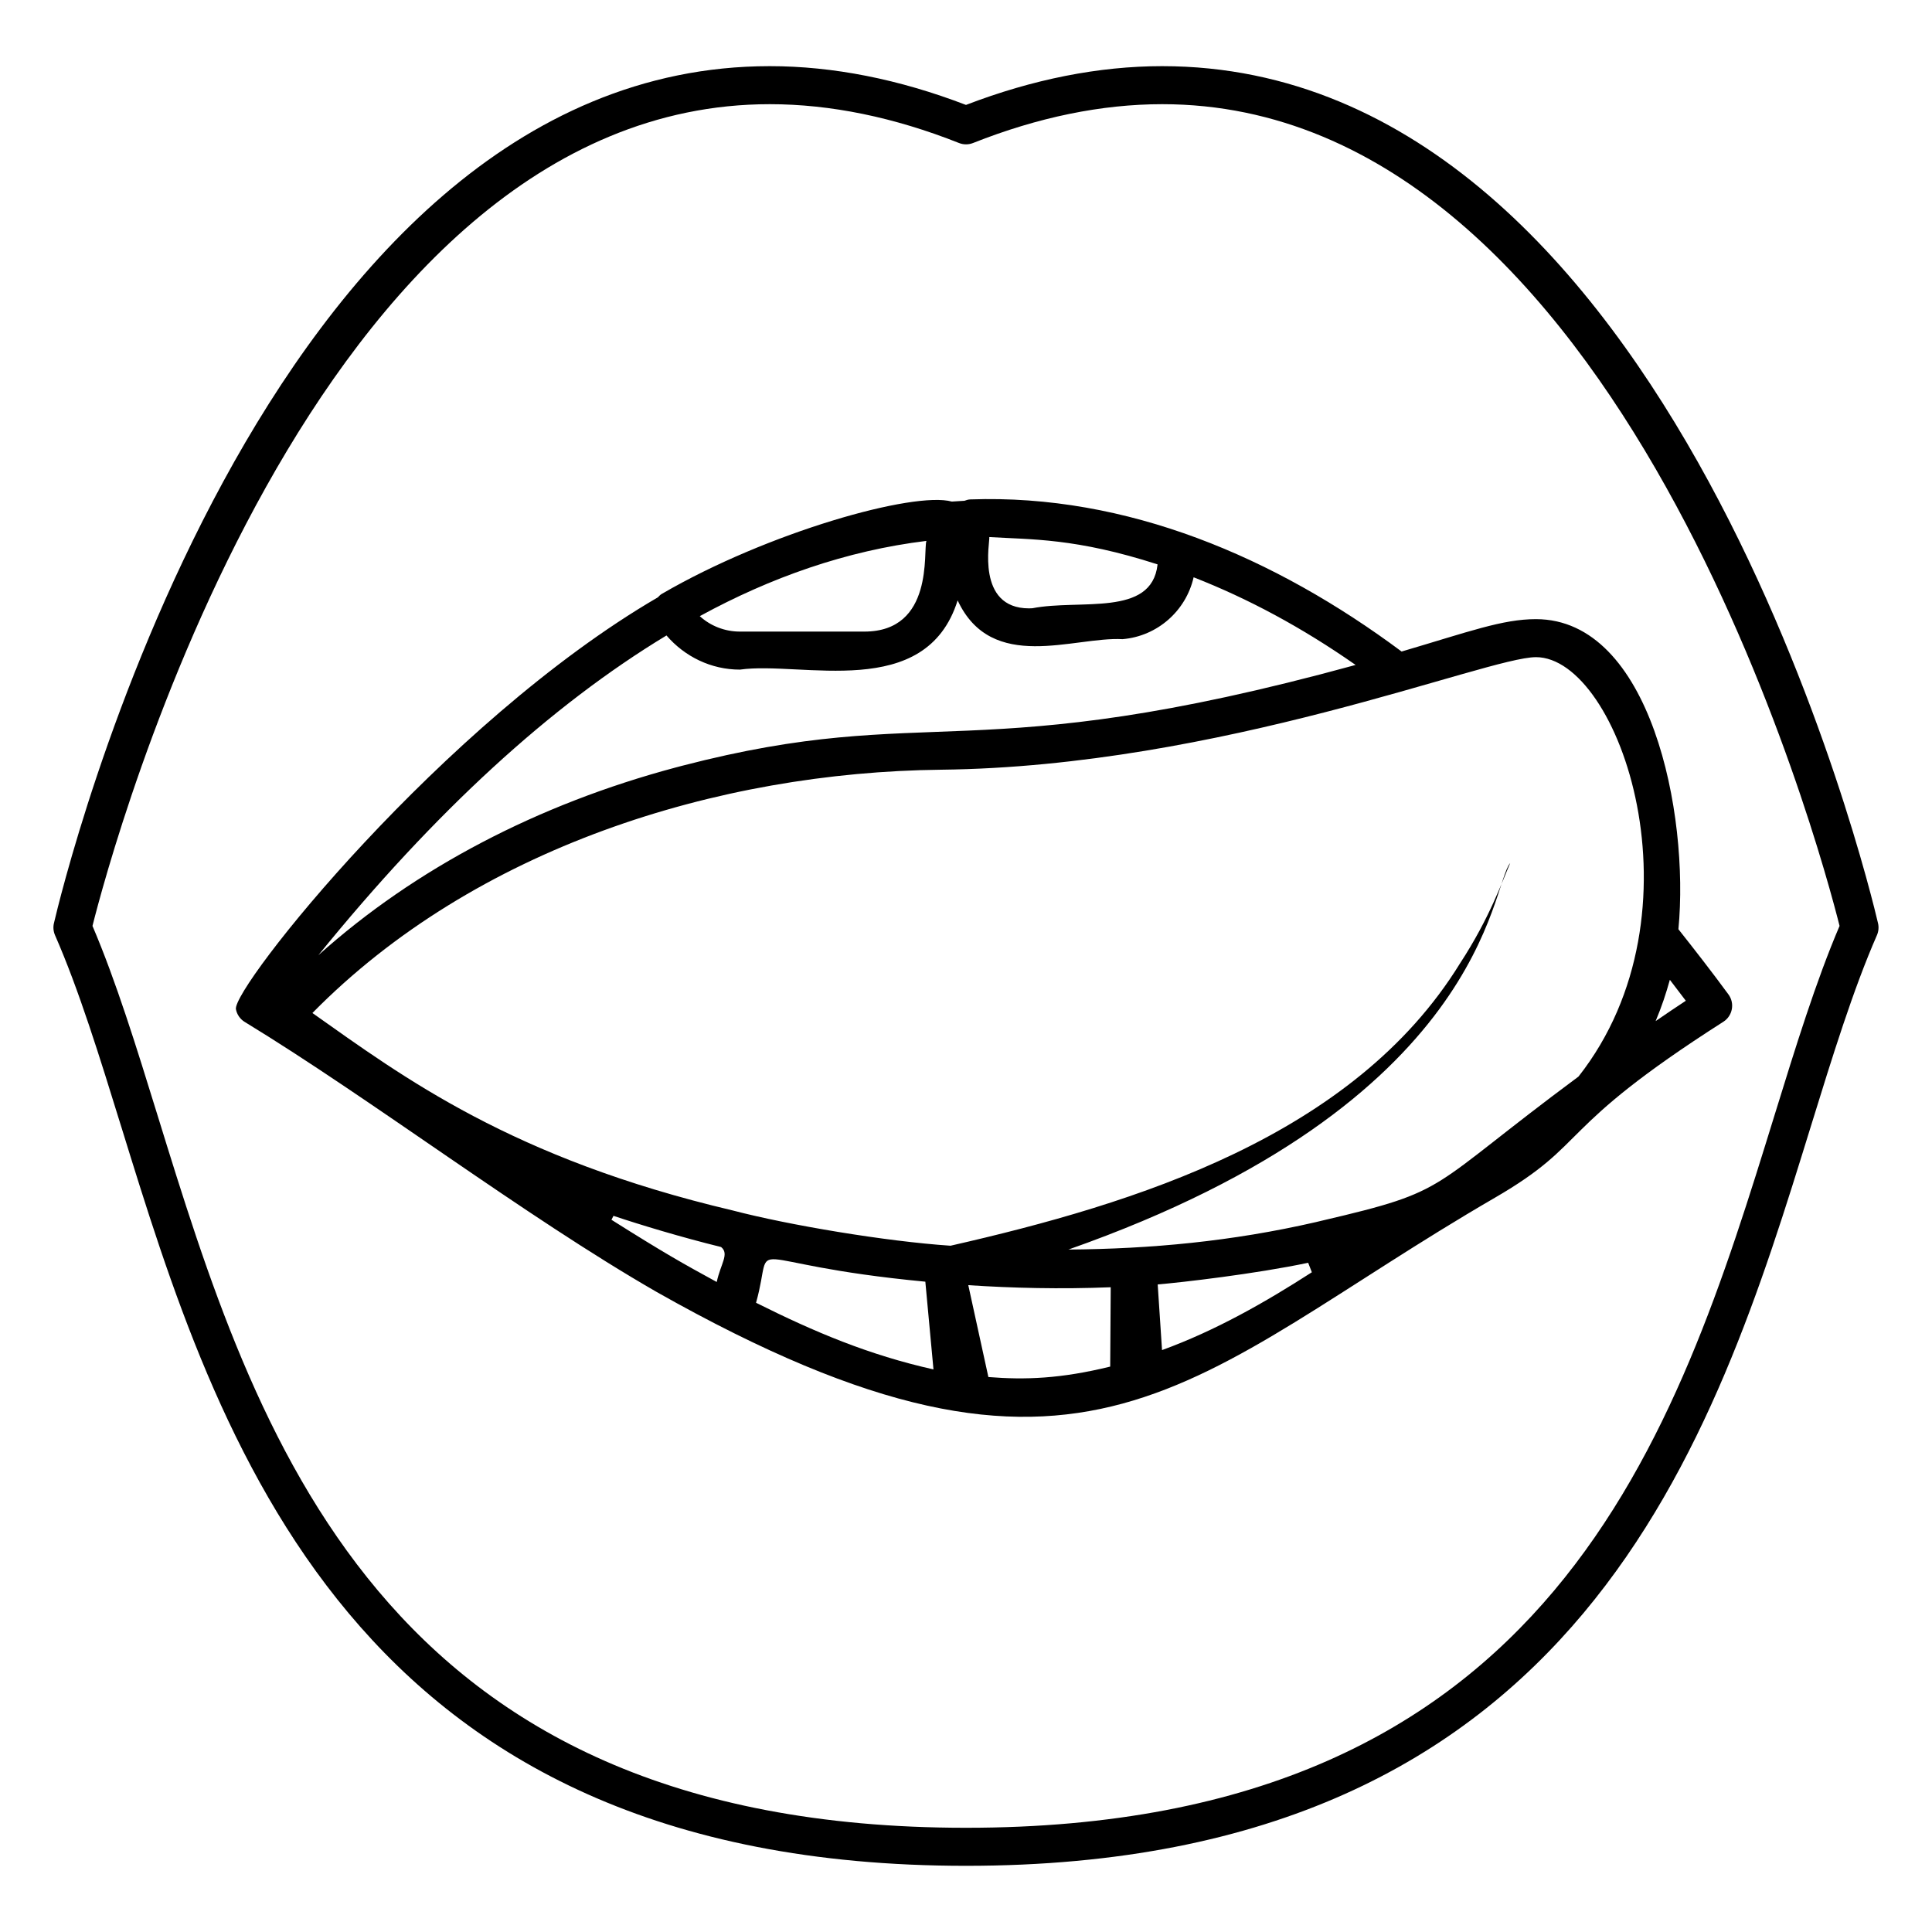<?xml version="1.0" encoding="UTF-8"?>
<!-- Uploaded to: ICON Repo, www.svgrepo.com, Generator: ICON Repo Mixer Tools -->
<svg fill="#000000" width="800px" height="800px" version="1.1" viewBox="144 144 512 512" xmlns="http://www.w3.org/2000/svg">
 <g>
  <path d="m176.14 442.6c25.535 82.656 60.527 195.86 223.86 195.86 163.34 0 198.32-113.2 223.86-195.86 5.777-18.68 11.227-36.328 17.543-50.754 0.434-0.992 0.543-2.106 0.297-3.164-2.156-9.273-54.297-227.15-189.71-227.15-16.746 0-34.234 3.453-51.996 10.273-17.762-6.82-35.246-10.273-51.996-10.273-135.43 0-187.55 217.87-189.71 227.15-0.246 1.059-0.137 2.168 0.297 3.164 6.324 14.426 11.777 32.074 17.551 50.754zm171.87-270.99c16.059 0 32.926 3.457 50.137 10.289 1.199 0.473 2.519 0.473 3.719 0 17.211-6.828 34.074-10.289 50.137-10.289 121.64 0 174.51 197.91 179.5 217.77-6.25 14.621-11.602 31.945-17.258 50.242-25.988 84.098-58.332 188.76-214.24 188.76s-188.25-104.66-214.24-188.76c-5.656-18.297-11.012-35.621-17.258-50.242 4.988-19.863 57.836-217.77 179.5-217.77z"/>
  <path d="m208.85 414.82c33.977 20.707 73.926 51.293 109.23 71.598 114.62 64.785 140.5 22.324 222.06-24.996 25.543-14.816 15.297-17.734 60.578-46.652 1.172-0.746 1.977-1.953 2.234-3.32 0.254-1.367-0.059-2.785-0.887-3.906-4.387-5.981-8.863-11.73-13.266-17.289 2.926-30.625-7.348-82.176-37.773-82.176-8.828 0-17.699 3.312-35.586 8.582-33.539-24.973-72.828-41.781-114.27-40.312-0.562 0.02-1.086 0.172-1.586 0.363-1.113 0.051-2.231 0.133-3.344 0.207-10.055-2.769-48.727 8.09-76.883 24.484-0.406 0.234-0.699 0.574-1.012 0.895-57.098 33.238-112.89 103.53-111.82 109.16 0.266 1.398 1.113 2.625 2.324 3.363zm97.195 52.434 0.531-1.043c7.211 2.414 18.062 5.691 28.516 8.262 2.246 1.812-0.094 4.398-1.152 9.266-9.031-4.934-13.699-7.535-27.895-16.484zm38.316 21.992c5.152-18.391-6.164-10.445 44.863-5.586l2.156 23.25c-17.062-3.824-31.453-9.871-47.02-17.664zm61.57 19.684-5.324-24.348c11.566 0.77 24.516 1.09 37.746 0.551l-0.137 21.027c-13.129 3.227-22.539 3.543-32.285 2.769zm46.02-7.141-1.148-17.402c6.32-0.52 25.914-2.793 39.875-5.738l0.977 2.512c-12.316 7.938-25.535 15.473-39.703 20.629zm130.81-87.188c1.629-3.883 2.746-7.269 3.769-10.945 1.418 1.832 2.824 3.684 4.231 5.555-2.598 1.707-5.246 3.492-8 5.391zm-31.734-96.449c22.223 0 45.461 67.734 11.293 111.15-40.734 30.215-33.355 30.098-67.977 38.18-0.57 0.129-1.078 0.27-1.656 0.398-22.207 5.098-43.699 7.102-65.539 7.262 110.95-39.016 111.89-96.414 117.07-102.42-2.109 4.785-5.363 14.438-13.297 26.582-28.195 45.789-86.047 63.676-135.02 74.824-17.156-1.148-42.867-5.457-57.809-9.367-58.48-13.793-87.199-35.277-111.3-52.305 43.047-43.75 107.35-63.832 166.64-64.477 73.953-0.82 144.61-29.824 157.59-29.824zm-221.45-10.934c18.586-10.141 38.668-17.289 59.934-19.875-0.902 2.656 2.082 24.035-16.457 24.035h-32.973c-4.016 0-7.793-1.5-10.637-4.094 0.043-0.02 0.09-0.039 0.133-0.066zm76.598-20.891c11.203 0.684 22.879 0.234 44.594 7.242l-0.008 0.074c-1.594 13.941-20.512 9.07-33.16 11.547l-0.887 0.035c-14.16 0-10.305-17.887-10.539-18.898zm-85.547 26.082c4.828 5.606 11.82 9.047 19.453 9.047 16.336-2.312 49.266 8.57 57.703-18.348 9.035 19.398 30.809 9.562 43.711 10.277 9.262-0.785 16.809-7.531 18.828-16.395 14.34 5.598 28.672 13.262 42.93 23.23-102.09 27.992-112.26 9.504-178.52 26.73-0.555 0.145-1.109 0.293-1.664 0.441-36.453 9.727-69.008 26.703-94.703 49.75 30.816-37.992 61.633-66.227 92.258-84.734z"/>
 </g>
</svg>